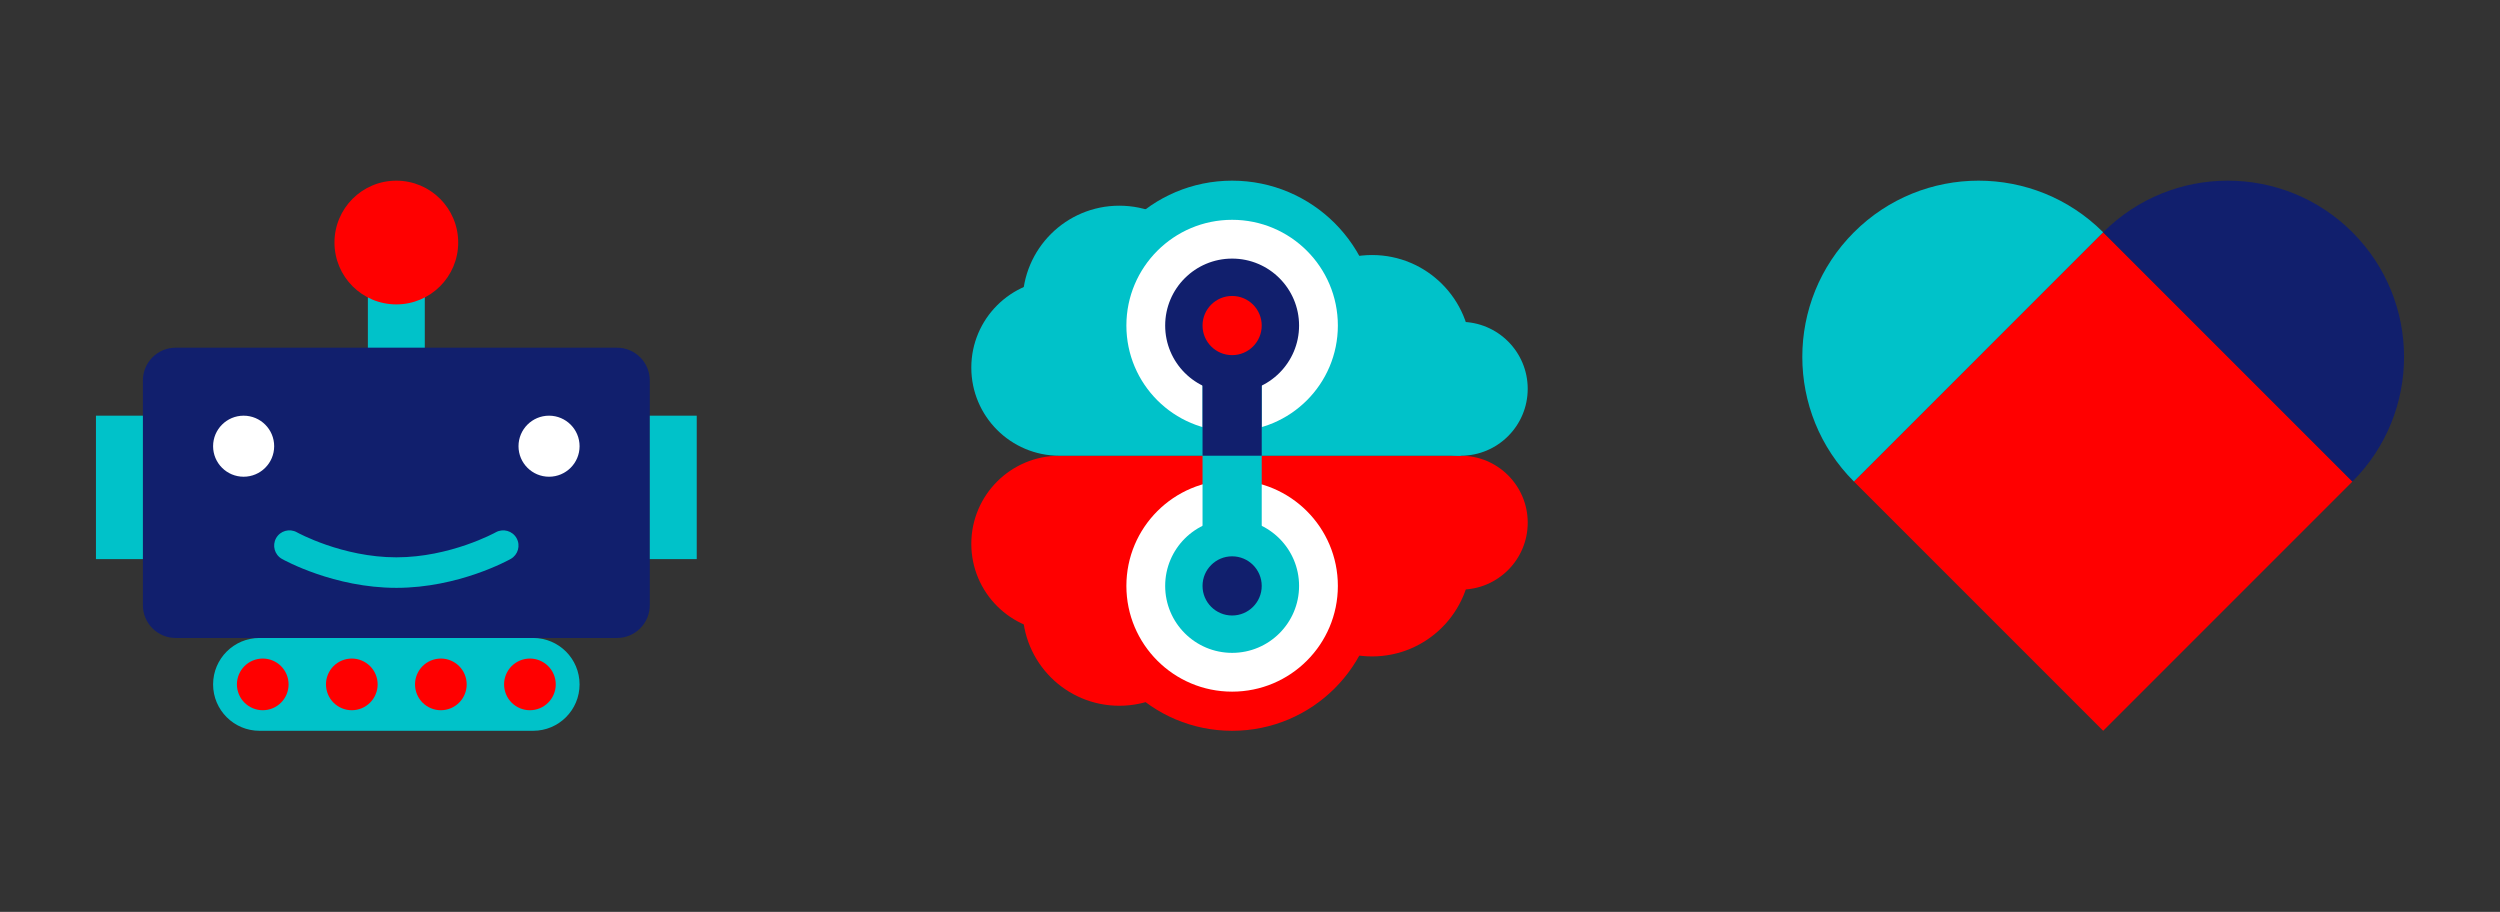 <?xml version="1.0" encoding="UTF-8" standalone="no"?>
<svg xmlns="http://www.w3.org/2000/svg" xmlns:xlink="http://www.w3.org/1999/xlink" xmlns:serif="http://www.serif.com/" width="100%" height="100%" viewBox="0 0 4000 1459" version="1.1" xml:space="preserve" style="fill-rule:evenodd;clip-rule:evenodd;stroke-linejoin:round;stroke-miterlimit:2;">
  <rect x="0" y="0" width="4000" height="1459" fill="#333333" stroke="none"/>
  <g id="Roboter">
    <path d="M634.14,622.46c-25.15,-0 -45.537,-20.387 -45.537,-45.537l0,-132.785c0,-25.15 20.387,-45.537 45.537,-45.537c25.128,0 45.536,20.387 45.536,45.537l-0,132.785c-0,25.15 -20.408,45.537 -45.536,45.537Z" style="fill:#00c2c9;fill-rule:nonzero;"></path>
    <path d="M535.157,388.048c-0,54.67 44.313,98.982 98.983,98.982c54.669,0 98.982,-44.312 98.982,-98.982c0,-54.67 -44.313,-98.983 -98.982,-98.983c-54.67,-0 -98.983,44.313 -98.983,98.983Z" style="fill:#f00;fill-rule:nonzero;"></path>
    <path d="M228.616,968.331l0,-359.615c0,-28.93 23.511,-52.42 52.463,-52.42l706.121,0c28.93,0 52.441,23.49 52.441,52.42l0,359.615c0,28.974 -23.511,52.42 -52.441,52.42l-706.121,-0c-28.952,-0 -52.463,-23.446 -52.463,-52.42Z" style="fill:#111f6d;fill-rule:nonzero;"></path>
    <path d="M340.95,713.926c-0,26.985 21.872,48.836 48.836,48.836c27.007,-0 48.879,-21.851 48.879,-48.836c0,-26.964 -21.872,-48.836 -48.879,-48.836c-26.964,0 -48.836,21.872 -48.836,48.836Z" style="fill:#fff;fill-rule:nonzero;"></path>
    <path d="M829.614,713.926c0,26.985 21.872,48.836 48.858,48.836c26.963,-0 48.857,-21.851 48.857,-48.836c0,-26.964 -21.894,-48.836 -48.857,-48.836c-26.986,0 -48.858,21.872 -48.858,48.836Z" style="fill:#fff;fill-rule:nonzero;"></path>
    <path d="M634.14,940.559c-99.726,0 -179.699,-44.422 -183.064,-46.301c-11.755,-6.621 -15.885,-21.523 -9.286,-33.256c6.599,-11.778 21.544,-15.908 33.278,-9.309c0.655,0.394 72.544,40.03 159.072,40.03c86.506,0 158.394,-39.636 159.093,-40.052c11.799,-6.577 26.636,-2.381 33.278,9.374c6.577,11.756 2.404,26.614 -9.33,33.213c-3.321,1.879 -83.316,46.301 -183.041,46.301Z" style="fill:#00c2c9;fill-rule:nonzero;"></path>
    <rect x="153.516" y="665.09" width="75.1" height="229.474" style="fill:#00c2c9;fill-rule:nonzero;"></rect>
    <rect x="1039.66" y="665.09" width="75.1" height="229.474" style="fill:#00c2c9;fill-rule:nonzero;"></rect>
    <path d="M853.06,1169.27l-437.862,0c-40.992,0 -74.248,-33.234 -74.248,-74.248c-0,-41.013 33.256,-74.269 74.248,-74.269l437.862,-0c41.013,-0 74.248,33.256 74.248,74.269c-0,41.014 -33.235,74.248 -74.248,74.248Z" style="fill:#00c2c9;fill-rule:nonzero;"></path>
    <path d="M380.849,1107.04c-6.621,-21.85 5.703,-44.924 27.531,-51.567c21.851,-6.621 44.947,5.703 51.567,27.532c6.621,21.85 -5.681,44.924 -27.509,51.567c-21.851,6.642 -44.947,-5.681 -51.589,-27.532Z" style="fill:#f00;fill-rule:nonzero;"></path>
    <path d="M523.358,1107.04c-6.643,-21.85 5.659,-44.924 27.509,-51.567c21.829,-6.621 44.925,5.703 51.589,27.532c6.621,21.85 -5.724,44.924 -27.553,51.567c-21.851,6.642 -44.925,-5.681 -51.545,-27.532Z" style="fill:#f00;fill-rule:nonzero;"></path>
    <path d="M665.823,1107.04c-6.643,-21.85 5.703,-44.924 27.553,-51.567c21.851,-6.621 44.925,5.703 51.546,27.532c6.62,21.85 -5.682,44.924 -27.51,51.567c-21.851,6.642 -44.925,-5.681 -51.589,-27.532Z" style="fill:#f00;fill-rule:nonzero;"></path>
    <path d="M808.332,1107.04c-6.643,-21.85 5.659,-44.924 27.509,-51.567c21.851,-6.621 44.925,5.703 51.589,27.532c6.621,21.85 -5.724,44.924 -27.531,51.567c-21.851,6.642 -44.947,-5.681 -51.567,-27.532Z" style="fill:#f00;fill-rule:nonzero;"></path>
  </g>
  <g id="Herz-dreigeteilt" serif:id="Herz dreigeteilt">
    <path d="M2966.28,770.473l398.806,398.795l398.807,-398.818l-398.807,-398.795l-398.806,398.818Z" style="fill:#f00;"></path>
    <path d="M3365.09,371.655c-100.05,100.062 -316.216,316.217 -398.795,398.807c-110.131,-110.12 -110.131,-288.687 0,-398.807c110.12,-110.12 288.675,-110.12 398.795,-0" style="fill:#00c2c9;fill-rule:nonzero;"></path>
    <path d="M3763.89,770.459c-100.051,-100.051 -316.217,-316.216 -398.795,-398.795c110.12,-110.131 288.663,-110.131 398.795,0c110.12,110.12 110.12,288.675 -0,398.795" style="fill:#111f6d;fill-rule:nonzero;"></path>
  </g>
  <g>
    <path d="M1971.4,773.964c128.238,-0 232.201,34.865 232.201,163.104c-0,128.238 -103.963,232.2 -232.201,232.2c-128.239,0 -232.201,-103.962 -232.201,-232.2c-0,-128.239 103.962,-163.104 232.201,-163.104" style="fill:#f00;fill-rule:nonzero;"></path>
    <path d="M1695.06,729.167l642.182,-0c0,77.852 -564.33,281.917 -642.182,281.917c-77.853,0 -140.964,-63.101 -140.964,-140.954c0,-77.853 63.111,-140.963 140.964,-140.963" style="fill:#f00;fill-rule:nonzero;"></path>
    <path d="M2337.24,729.145c59.159,-0 107.116,47.956 107.116,107.116c-0,59.159 -47.957,107.116 -107.116,107.116c-59.16,-0 -107.116,-47.957 -107.116,-107.116c-0,-59.16 47.956,-107.116 107.116,-107.116" style="fill:#f00;fill-rule:nonzero;"></path>
    <path d="M1790.89,819.643c85.48,0 154.789,69.308 154.789,154.789c-0,85.48 -69.309,154.779 -154.789,154.779c-85.489,-0 -154.788,-69.299 -154.788,-154.779c-0,-85.481 69.299,-154.789 154.788,-154.789" style="fill:#f00;fill-rule:nonzero;"></path>
    <path d="M2195.28,733.363c87.515,-0 158.464,70.949 158.464,158.464c0,87.516 -70.949,158.456 -158.464,158.456c-87.516,-0 -158.456,-70.94 -158.456,-158.456c0,-87.515 70.94,-158.464 158.456,-158.464" style="fill:#f00;fill-rule:nonzero;"></path>
    <path d="M1971.4,684.369c128.238,0 232.201,-34.865 232.201,-163.103c-0,-128.239 -103.963,-232.201 -232.201,-232.201c-128.239,-0 -232.201,103.962 -232.201,232.201c-0,128.238 103.962,163.103 232.201,163.103" style="fill:#00c2c9;fill-rule:nonzero;"></path>
    <path d="M1695.06,729.167l642.182,-0c0,-77.853 -564.33,-281.927 -642.182,-281.927c-77.853,-0 -140.964,63.111 -140.964,140.963c0,77.853 63.111,140.964 140.964,140.964" style="fill:#00c2c9;fill-rule:nonzero;"></path>
    <path d="M2337.24,729.167c59.15,-0 107.097,-47.948 107.097,-107.098c0,-59.15 -47.947,-107.098 -107.097,-107.098c-59.142,0 -107.098,47.948 -107.098,107.098c-0,59.15 47.956,107.098 107.098,107.098" style="fill:#00c2c9;fill-rule:nonzero;"></path>
    <path d="M1790.89,638.69c85.48,0 154.789,-69.308 154.789,-154.788c-0,-85.48 -69.309,-154.789 -154.789,-154.789c-85.489,0 -154.788,69.309 -154.788,154.789c-0,85.48 69.299,154.788 154.788,154.788" style="fill:#00c2c9;fill-rule:nonzero;"></path>
    <path d="M2195.28,724.963c87.515,0 158.464,-70.94 158.464,-158.464c0,-87.507 -70.949,-158.456 -158.464,-158.456c-87.516,0 -158.456,70.949 -158.456,158.456c0,87.524 70.94,158.464 158.456,158.464" style="fill:#00c2c9;fill-rule:nonzero;"></path>
    <path d="M1971.4,690.056c93.437,0 169.181,-75.744 169.181,-169.182c0,-93.437 -75.744,-169.181 -169.181,-169.181c-93.438,-0 -169.182,75.744 -169.182,169.181c-0,93.438 75.744,169.182 169.182,169.182" style="fill:#fff;fill-rule:nonzero;"></path>
    <path d="M1971.4,1106.64c93.428,-0 169.181,-75.744 169.181,-169.182c0,-93.438 -75.753,-169.182 -169.181,-169.182c-93.438,0 -169.182,75.744 -169.182,169.182c-0,93.438 75.744,169.182 169.182,169.182" style="fill:#fff;fill-rule:nonzero;"></path>
    <rect x="1924.06" y="530.292" width="94.685" height="407.167" style="fill:#00c2c9;"></rect>
    <rect x="1924.06" y="530.292" width="94.685" height="198.858" style="fill:#111f6d;"></rect>
    <path d="M1971.4,830.34c59.159,0 107.116,47.957 107.116,107.116c-0,59.16 -47.957,107.116 -107.116,107.116c-59.16,0 -107.116,-47.956 -107.116,-107.116c-0,-59.159 47.956,-107.116 107.116,-107.116" style="fill:#00c2c9;fill-rule:nonzero;"></path>
    <path d="M1971.4,627.993c59.159,0 107.116,-47.966 107.116,-107.116c-0,-59.159 -47.957,-107.116 -107.116,-107.116c-59.16,0 -107.116,47.957 -107.116,107.116c-0,59.15 47.956,107.116 107.116,107.116" style="fill:#111f6d;fill-rule:nonzero;"></path>
    <path d="M1971.4,568.214c26.146,-0 47.342,-21.196 47.342,-47.342c0,-26.147 -21.196,-47.334 -47.342,-47.334c-26.147,0 -47.343,21.187 -47.343,47.334c0,26.146 21.196,47.342 47.343,47.342" style="fill:#f00;fill-rule:nonzero;"></path>
    <path d="M1971.4,984.792c26.146,0 47.342,-21.196 47.342,-47.333c0,-26.146 -21.196,-47.342 -47.342,-47.342c-26.147,-0 -47.343,21.196 -47.343,47.342c0,26.137 21.196,47.333 47.343,47.333" style="fill:#111f6d;fill-rule:nonzero;"></path>
  </g>
</svg>
